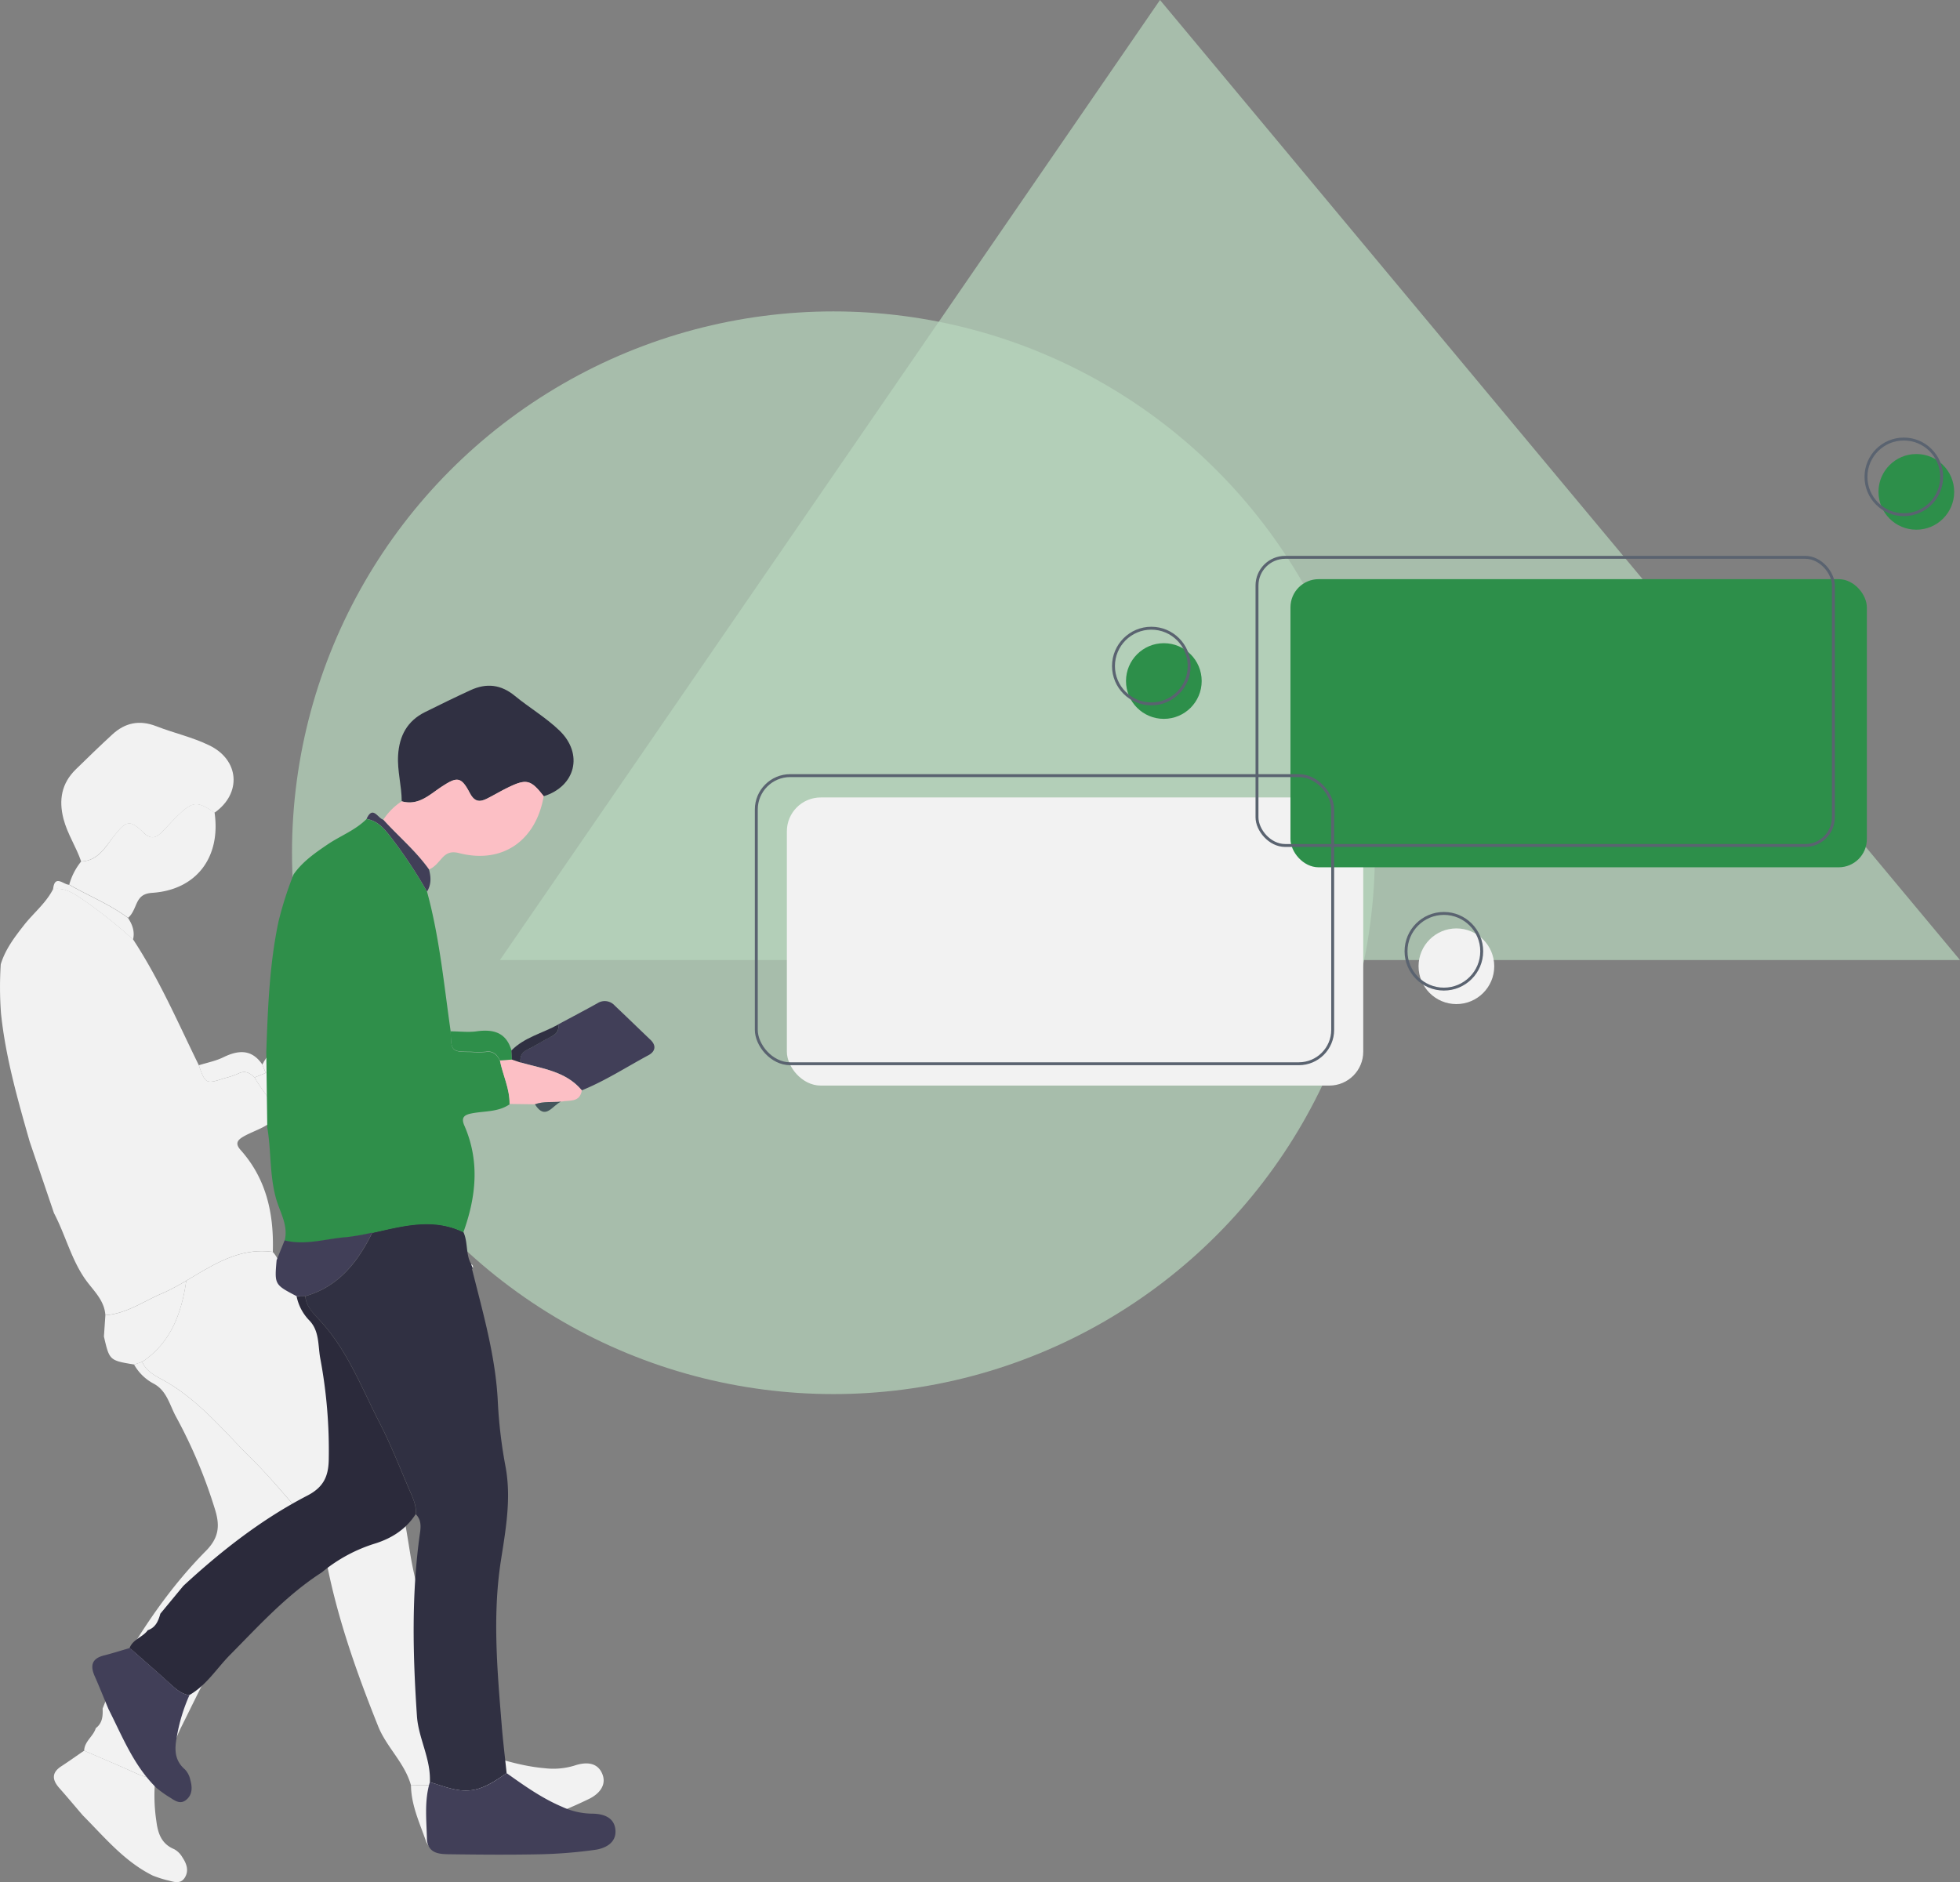 <?xml version="1.0" encoding="UTF-8"?> <svg xmlns="http://www.w3.org/2000/svg" viewBox="0 0 673.31 646.66"><rect x="0" y="0" width="673.31" height="646.66" fill="#808080" stroke="none"/><defs><style>.cls-1{fill:#b8d7be;opacity:0.7;}.cls-2{fill:#f2f2f2;}.cls-3{fill:#303042;}.cls-4{fill:#2b2a3b;}.cls-5{fill:#413f58;}.cls-6{fill:#2f8f4a;}.cls-7{fill:#fcbfc5;}.cls-8{fill:#2e8f4a;}.cls-9{fill:#45565c;}.cls-10{fill:#fefefe;}.cls-11{fill:#2d8f4a;}.cls-12{fill:none;stroke:#5a6370;stroke-miterlimit:10;}</style></defs><g id="Layer_2" data-name="Layer 2"><g id="Layer_1-2" data-name="Layer 1"><circle class="cls-1" cx="286.31" cy="293" r="186"></circle><polygon class="cls-1" points="398.49 0 673.31 329.86 171.75 329.86 398.49 0"></polygon><path class="cls-2" d="M93.7,430.16c2.65,2.83,3.07,7,6,9.72l.92,1.08-.12.42c8.26,13.24,17.1,26.2,22.62,40.9a160.26,160.26,0,0,0,9.36,20.21c5.3,9.81,6.68,20.68,8.47,31.55,3.08,18.64,10.48,36,17.71,53.35,2.11,5.06,4.43,10,6.66,15-2.2,2.8-4.23,5.62-7.23,7.84-5.26,3.87-11.11,3.06-16.9,3.24-2.09-7.68-8.4-13.14-11.24-20.22-7.83-19.53-14.83-39.41-18.47-60.27-.39-2.29-1-4.43-3.34-5.59-.56-2.53-2.17-4.45-3.81-6.31C98.54,514.56,93,507.73,86.8,501.59,77.1,492,68.5,481.14,56.24,474.3c-2.75-1.53-6-3-7.38-6.38,9.9-6.65,13.5-16.73,15.13-27.87C73.19,434.65,82.16,428.56,93.7,430.16Z"></path><path class="cls-2" d="M48.86,467.92c1.39,3.35,4.63,4.85,7.38,6.38C68.5,481.14,77.1,492,86.8,501.59c6.21,6.14,11.74,13,17.52,19.53,1.64,1.86,3.25,3.78,3.81,6.31-1.55,5.85-5.09,10.23-9.93,13.73a53.07,53.07,0,0,0-14.57,15.21c-9.11,11.09-14.87,24.1-21.24,36.78-2.94,5.84-4.45,12.43-9,17.44-2.61.48-4.86-.48-7.18-1.53-5.72-2.61-11.53-5-17.3-7.55.11-3.22,3.16-4.91,4-7.73,2.29-1.72,2.46-4.17,2.34-6.73l4.58-11.55c8.63-15.43,18.49-30.06,30.92-42.63,4.42-4.47,4.79-8.51,3.25-13.78a171.51,171.51,0,0,0-13.68-32.58c-2.12-4-3.11-8.84-7.68-11.17a16.57,16.57,0,0,1-6.58-6.49Z"></path><path class="cls-2" d="M146.41,632.83c-2.18-6.32-5.12-12.44-5.23-19.32,5.79-.18,11.64.63,16.9-3.24,3-2.22,5-5,7.23-7.84,7.11,2.23,14.23,4.47,21.72,5.11a25,25,0,0,0,10.31-.89c3.76-1.26,7.77-1.28,9.51,2.73s-1.15,7.11-4.59,8.76a161,161,0,0,1-17,7.09c-10,3.5-20.16,6.7-30.31,9.83C151.86,636,148.39,636.93,146.41,632.83Z"></path><path class="cls-2" d="M28.92,601.51c5.77,2.51,11.58,4.94,17.3,7.55,2.32,1.05,4.57,2,7.18,1.53a59.09,59.09,0,0,0,.34,15.32c.54,4.14,1.79,7.67,6.08,9.45a7.26,7.26,0,0,1,2.79,2.74c1.43,2.13,2.39,4.56.9,7-1.6,2.6-4.14,1.33-6.32.88a42.36,42.36,0,0,1-4.67-1.52c-9.79-4.84-16.58-13.17-24.07-20.7-2.67-3.1-5.29-6.25-8-9.31-2.59-2.89-2.83-5.4.77-7.67C23.82,605.08,26.35,603.26,28.92,601.51Z"></path><path class="cls-2" d="M18.55,416.84,10.18,392.2c-4.13-14.49-8.28-29-9.84-44.05a121.21,121.21,0,0,1-.08-16.83c1.56-5.14,4.74-9.31,8-13.47s7.55-7.55,10-12.39c4.17-.63,7.32,1.65,10.46,3.77a166.59,166.59,0,0,1,17,13.55c9,13.67,15.42,28.64,22.59,43.24,2.28,6.43,2.45,6.52,8.84,4.44a29.46,29.46,0,0,0,4.7-1.57c2.37-1.22,4-.23,5.62,1.33,2.48,4.47,6.23,8.18,7.77,13.2-2.85,3.73-7.37,4.79-11.22,6.88-2.39,1.3-3.44,2.51-1.36,4.84,8.93,10,11.46,22.05,11.06,35-11.54-1.6-20.51,4.49-29.71,9.89a81.32,81.32,0,0,1-7.81,4.16c-6.61,2.68-12.53,7.18-20,7.69-.36-5.37-4.36-8.6-7.12-12.64C24.39,432.39,22.4,424.16,18.55,416.84Z"></path><path class="cls-2" d="M27.88,296c-1.69-5-4.74-9.47-6.08-14.68-1.67-6.49-.64-12.18,4.21-16.94,4.13-4.05,8.3-8.08,12.55-12,4.41-4.07,9.33-5.11,15.14-2.85,6,2.34,12.39,3.74,18.23,6.59,10.31,5,11.18,16.47,1.78,23.12-6-4.07-7.53-3.95-12.74,1.12-1.89,1.84-3.63,3.84-5.51,5.69-2,2-3.75,2.42-6.22,0-4.63-4.53-5.94-4-9.91,1C36.28,290.8,33.84,295.74,27.88,296Z"></path><path class="cls-2" d="M27.88,296c6-.23,8.4-5.17,11.45-9,4-5,5.28-5.53,9.91-1,2.47,2.43,4.19,2,6.22,0,1.88-1.85,3.62-3.85,5.51-5.69,5.21-5.07,6.75-5.19,12.74-1.12,2.22,15.45-6.31,26.61-21.47,27.59C49.4,307,48.07,308,47,310.28c-.82,1.79-1.44,3.74-3,5.08-6.26-4.66-13.51-7.55-20.21-11.41A21.76,21.76,0,0,1,27.88,296Z"></path><path class="cls-2" d="M102.65,352.33c3.55-3.71,7.14-7.39,10.64-11.15a4.59,4.59,0,0,1,5.87-1c5.12,2.42,10.19,4.93,15.3,7.39,2.73,1.31,2.71,3.41,1,5.22-6,6.24-11.41,13-18,18.55-7.25-4.56-15.21-2.87-23-2.61-.76-1.8-.77-3.34.83-4.86,2.25-2.14,4.18-4.59,6.38-6.77C103.05,355.66,103.71,354.23,102.65,352.33Z"></path><path class="cls-2" d="M94.38,368.72c7.8-.26,15.76-2,23,2.61.63,4.34-3.17,4.45-5.6,5.88-2.75,1.2-5.82,1.71-8.25,3.64l-8.32,2.57c-1.54-5-5.29-8.73-7.77-13.2l3.83-1.55Z"></path><path class="cls-2" d="M91.28,368.67l-3.83,1.55c-1.6-1.56-3.25-2.55-5.62-1.33a29.46,29.46,0,0,1-4.7,1.57c-6.39,2.08-6.56,2-8.84-4.44,2.83-.89,5.81-1.46,8.44-2.75,5.23-2.55,9.77-2.82,13.4,2.51C90.51,366.74,90.89,367.7,91.28,368.67Z"></path><path class="cls-2" d="M23.77,304c6.7,3.86,14,6.75,20.21,11.41,1.51,2.26,2.38,4.66,1.72,7.42a166.59,166.59,0,0,0-17-13.55c-3.14-2.12-6.29-4.4-10.46-3.77C18.8,300.29,21.8,304,23.77,304Z"></path><path class="cls-2" d="M91.28,368.67c-.39-1-.77-1.93-1.15-2.89,2.84-5.72,8.36-8.95,12.52-13.45,1.06,1.9.4,3.33-1.06,4.76-2.2,2.18-4.13,4.63-6.38,6.77-1.6,1.52-1.59,3.06-.83,4.86Z"></path><path class="cls-2" d="M103.54,380.85c2.43-1.93,5.5-2.44,8.25-3.64C109.39,379.22,108.76,385.25,103.54,380.85Z"></path><path class="cls-2" d="M100.61,441l-.92-1.08A1,1,0,0,1,100.61,441Z"></path><path class="cls-2" d="M36.2,451.9c7.45-.51,13.37-5,20-7.69A81.32,81.32,0,0,0,64,440.05c-1.63,11.14-5.23,21.22-15.13,27.87l-2.74.93c-8.53-1.41-8.53-1.41-10.43-9.63Z"></path><path class="cls-3" d="M159.17,423.29c1.65,3.51.75,7.65,2.7,11.09l.54,1.32-.25.36c3.77,15.14,8.17,30.2,8.87,45.89a163.93,163.93,0,0,0,2.66,22.11c2,11,0,21.73-1.69,32.63-2.83,18.68-1.16,37.48.36,56.21.44,5.46,1.11,10.9,1.68,16.35-2.95,2-5.75,4-9.3,5.22-6.19,2.06-11.5-.52-17.07-2.13.39-8-3.93-15.09-4.44-22.7-1.42-21-1.93-42.07,1.06-63,.33-2.3.37-4.54-1.45-6.35.25-2.58-.69-4.91-1.67-7.18-3.47-8-6.63-16.23-10.63-24-6.26-12.13-11.09-25.1-20.63-35.4-2.14-2.3-4.77-4.73-5-8.35,11.47-3.26,18-11.73,23-21.82C138.28,421.22,148.7,418.2,159.17,423.29Z"></path><path class="cls-4" d="M104.86,445.34c.28,3.62,2.91,6.05,5,8.35,9.54,10.3,14.37,23.27,20.63,35.4,4,7.76,7.16,16,10.63,24,1,2.27,1.92,4.6,1.67,7.18-3.28,5.08-8,8.16-13.69,10a53.26,53.26,0,0,0-18.56,10C98.51,548,89,558.53,79,568.63c-4.6,4.65-8.07,10.45-14,13.81-2.62-.36-4.46-2-6.34-3.68-4.64-4.24-9.41-8.36-14.13-12.52,1.11-3,4.53-3.7,6.24-6.11,2.71-.92,3.63-3.2,4.31-5.67l7.92-9.58c13-12,26.88-22.87,42.58-31,5.59-2.89,7.19-6.61,7.35-12.1a171,171,0,0,0-2.94-35.21c-.79-4.44-.23-9.38-3.85-13a16.64,16.64,0,0,1-4.26-8.2Z"></path><path class="cls-5" d="M146.67,632.33c-.11-6.68-1-13.41,1-20,5.57,1.61,10.88,4.19,17.07,2.13,3.55-1.17,6.35-3.23,9.3-5.22,6.08,4.33,12.16,8.65,19.08,11.58a25,25,0,0,0,10.08,2.34c4,0,7.79,1.19,8.21,5.54s-3.29,6.4-7.09,6.91a162.76,162.76,0,0,1-18.31,1.5c-10.62.23-21.24.14-31.86,0C150.87,637.05,147.29,636.84,146.67,632.33Z"></path><path class="cls-5" d="M44.61,566.24c4.72,4.16,9.49,8.28,14.13,12.52,1.88,1.72,3.72,3.32,6.34,3.68a59.66,59.66,0,0,0-4.4,14.67c-.77,4.1-.67,7.84,2.86,10.87a7.28,7.28,0,0,1,1.81,3.47c.7,2.46.86,5.08-1.3,6.9-2.33,2-4.35,0-6.28-1.11a40.64,40.64,0,0,1-4-2.9c-7.82-7.62-11.7-17.65-16.5-27.11-1.58-3.78-3.1-7.59-4.75-11.34-1.57-3.55-1-6,3.1-7.06C38.66,568.06,41.63,567.11,44.61,566.24Z"></path><path class="cls-6" d="M91.82,387.39q-.18-13-.34-26c.54-15.06,1.07-30.11,4.24-44.94a122.54,122.54,0,0,1,5.13-16c3.07-4.4,7.38-7.39,11.74-10.34s9.51-4.85,13.33-8.7c4.16.68,6.45,3.83,8.78,6.81a164.75,164.75,0,0,1,12,18.16c4.31,15.76,5.82,32,8.13,48.1.18,6.82.31,6.95,7,7a31.53,31.53,0,0,0,5,0c2.62-.43,3.89,1,4.93,3,1,5,3.4,9.7,3.31,14.95-3.86,2.67-8.49,2.28-12.8,3.08-2.67.49-4,1.32-2.78,4.17,5.39,12.29,4.08,24.52-.31,36.73-10.47-5.09-20.89-2.07-31.31.23a81.47,81.47,0,0,1-8.71,1.54c-7.12.5-14.14,2.95-21.38,1.13,1.31-5.21-1.49-9.52-2.87-14.22C92.56,404,93.21,395.55,91.82,387.39Z"></path><path class="cls-3" d="M138,275.33c0-5.31-1.57-10.48-1.24-15.84.41-6.69,3.15-11.78,9.23-14.81,5.18-2.58,10.39-5.12,15.65-7.54,5.45-2.51,10.46-2,15.28,2,5,4.09,10.62,7.39,15.3,11.9,8.26,8,5.54,19.12-5.45,22.55-4.44-5.73-5.93-6.09-12.47-2.88-2.36,1.16-4.63,2.53-7,3.71-2.55,1.28-4.31,1.14-5.92-1.93-3-5.74-4.42-5.61-9.73-2.12C147.63,273,143.78,277,138,275.33Z"></path><path class="cls-7" d="M138,275.33c5.74,1.62,9.59-2.32,13.66-5,5.31-3.49,6.73-3.62,9.73,2.12,1.61,3.07,3.37,3.21,5.92,1.93,2.36-1.18,4.63-2.55,7-3.71,6.54-3.21,8-2.85,12.47,2.88-2.66,15.37-14.22,23.35-28.95,19.6-2.76-.71-4.32-.17-6,1.7-1.33,1.45-2.52,3.12-4.46,3.89-4.51-6.36-10.51-11.35-15.7-17.09A21.83,21.83,0,0,1,138,275.33Z"></path><path class="cls-5" d="M191.73,352c4.53-2.44,9.08-4.82,13.56-7.32a4.59,4.59,0,0,1,5.9.85c4.12,3.89,8.17,7.84,12.27,11.75,2.19,2.1,1.52,4.09-.69,5.28-7.59,4.08-14.85,8.81-22.89,12.07-5.48-6.59-13.58-7.44-21.08-9.6-.16-1.95.3-3.42,2.3-4.37,2.79-1.34,5.39-3.07,8.16-4.46C191.09,355.32,192.16,354.17,191.73,352Z"></path><path class="cls-7" d="M178.8,365.07c7.5,2.16,15.6,3,21.08,9.6-.74,4.32-4.39,3.25-7.14,3.85-3,.29-6.06-.17-9,.91l-8.7-.12c.09-5.25-2.33-9.94-3.31-14.95l4.12-.3Z"></path><path class="cls-8" d="M175.87,364.06l-4.12.3c-1-2-2.31-3.44-4.93-3a31.53,31.53,0,0,1-5,0c-6.72,0-6.85-.14-7-7,3,0,6,.4,8.88,0,5.75-.8,10.16.34,12,6.53C175.74,362,175.8,363,175.87,364.06Z"></path><path class="cls-5" d="M131.66,281.65c5.19,5.74,11.19,10.73,15.7,17.09.74,2.62.82,5.17-.66,7.6a164.75,164.75,0,0,0-12-18.16c-2.33-3-4.62-6.13-8.78-6.81C128.07,276.64,129.77,281.11,131.66,281.65Z"></path><path class="cls-3" d="M175.87,364.06c-.07-1-.13-2.07-.2-3.1,4.47-4.57,10.72-5.93,16.06-8.92.43,2.13-.64,3.28-2.47,4.2-2.77,1.39-5.37,3.12-8.16,4.46-2,.95-2.46,2.42-2.3,4.37Z"></path><path class="cls-9" d="M183.76,379.43c2.92-1.08,6-.62,9-.91C189.84,379.69,187.38,385.23,183.76,379.43Z"></path><path class="cls-10" d="M162.41,435.7l-.54-1.32A1,1,0,0,1,162.41,435.7Z"></path><path class="cls-5" d="M97.77,426.19c7.24,1.82,14.26-.63,21.38-1.13a81.47,81.47,0,0,0,8.71-1.54c-5,10.09-11.53,18.56-23,21.82l-2.9.05c-7.67-4-7.67-4-6.94-12.39Z"></path><rect class="cls-2" x="270.31" y="274" width="198" height="99" rx="11.64"></rect><rect class="cls-11" x="443.31" y="199" width="198" height="99" rx="9.67"></rect><circle class="cls-11" cx="399.81" cy="234" r="13"></circle><circle class="cls-11" cx="658.31" cy="169" r="13"></circle><circle class="cls-2" cx="500.31" cy="332" r="13"></circle><rect class="cls-12" x="259.81" y="266.5" width="198" height="99" rx="11.64"></rect><rect class="cls-12" x="431.81" y="191.5" width="198" height="99" rx="9.67"></rect><circle class="cls-12" cx="395.51" cy="228.85" r="13"></circle><circle class="cls-12" cx="654.01" cy="163.85" r="13"></circle><circle class="cls-12" cx="496.01" cy="326.85" r="13"></circle></g></g></svg> 